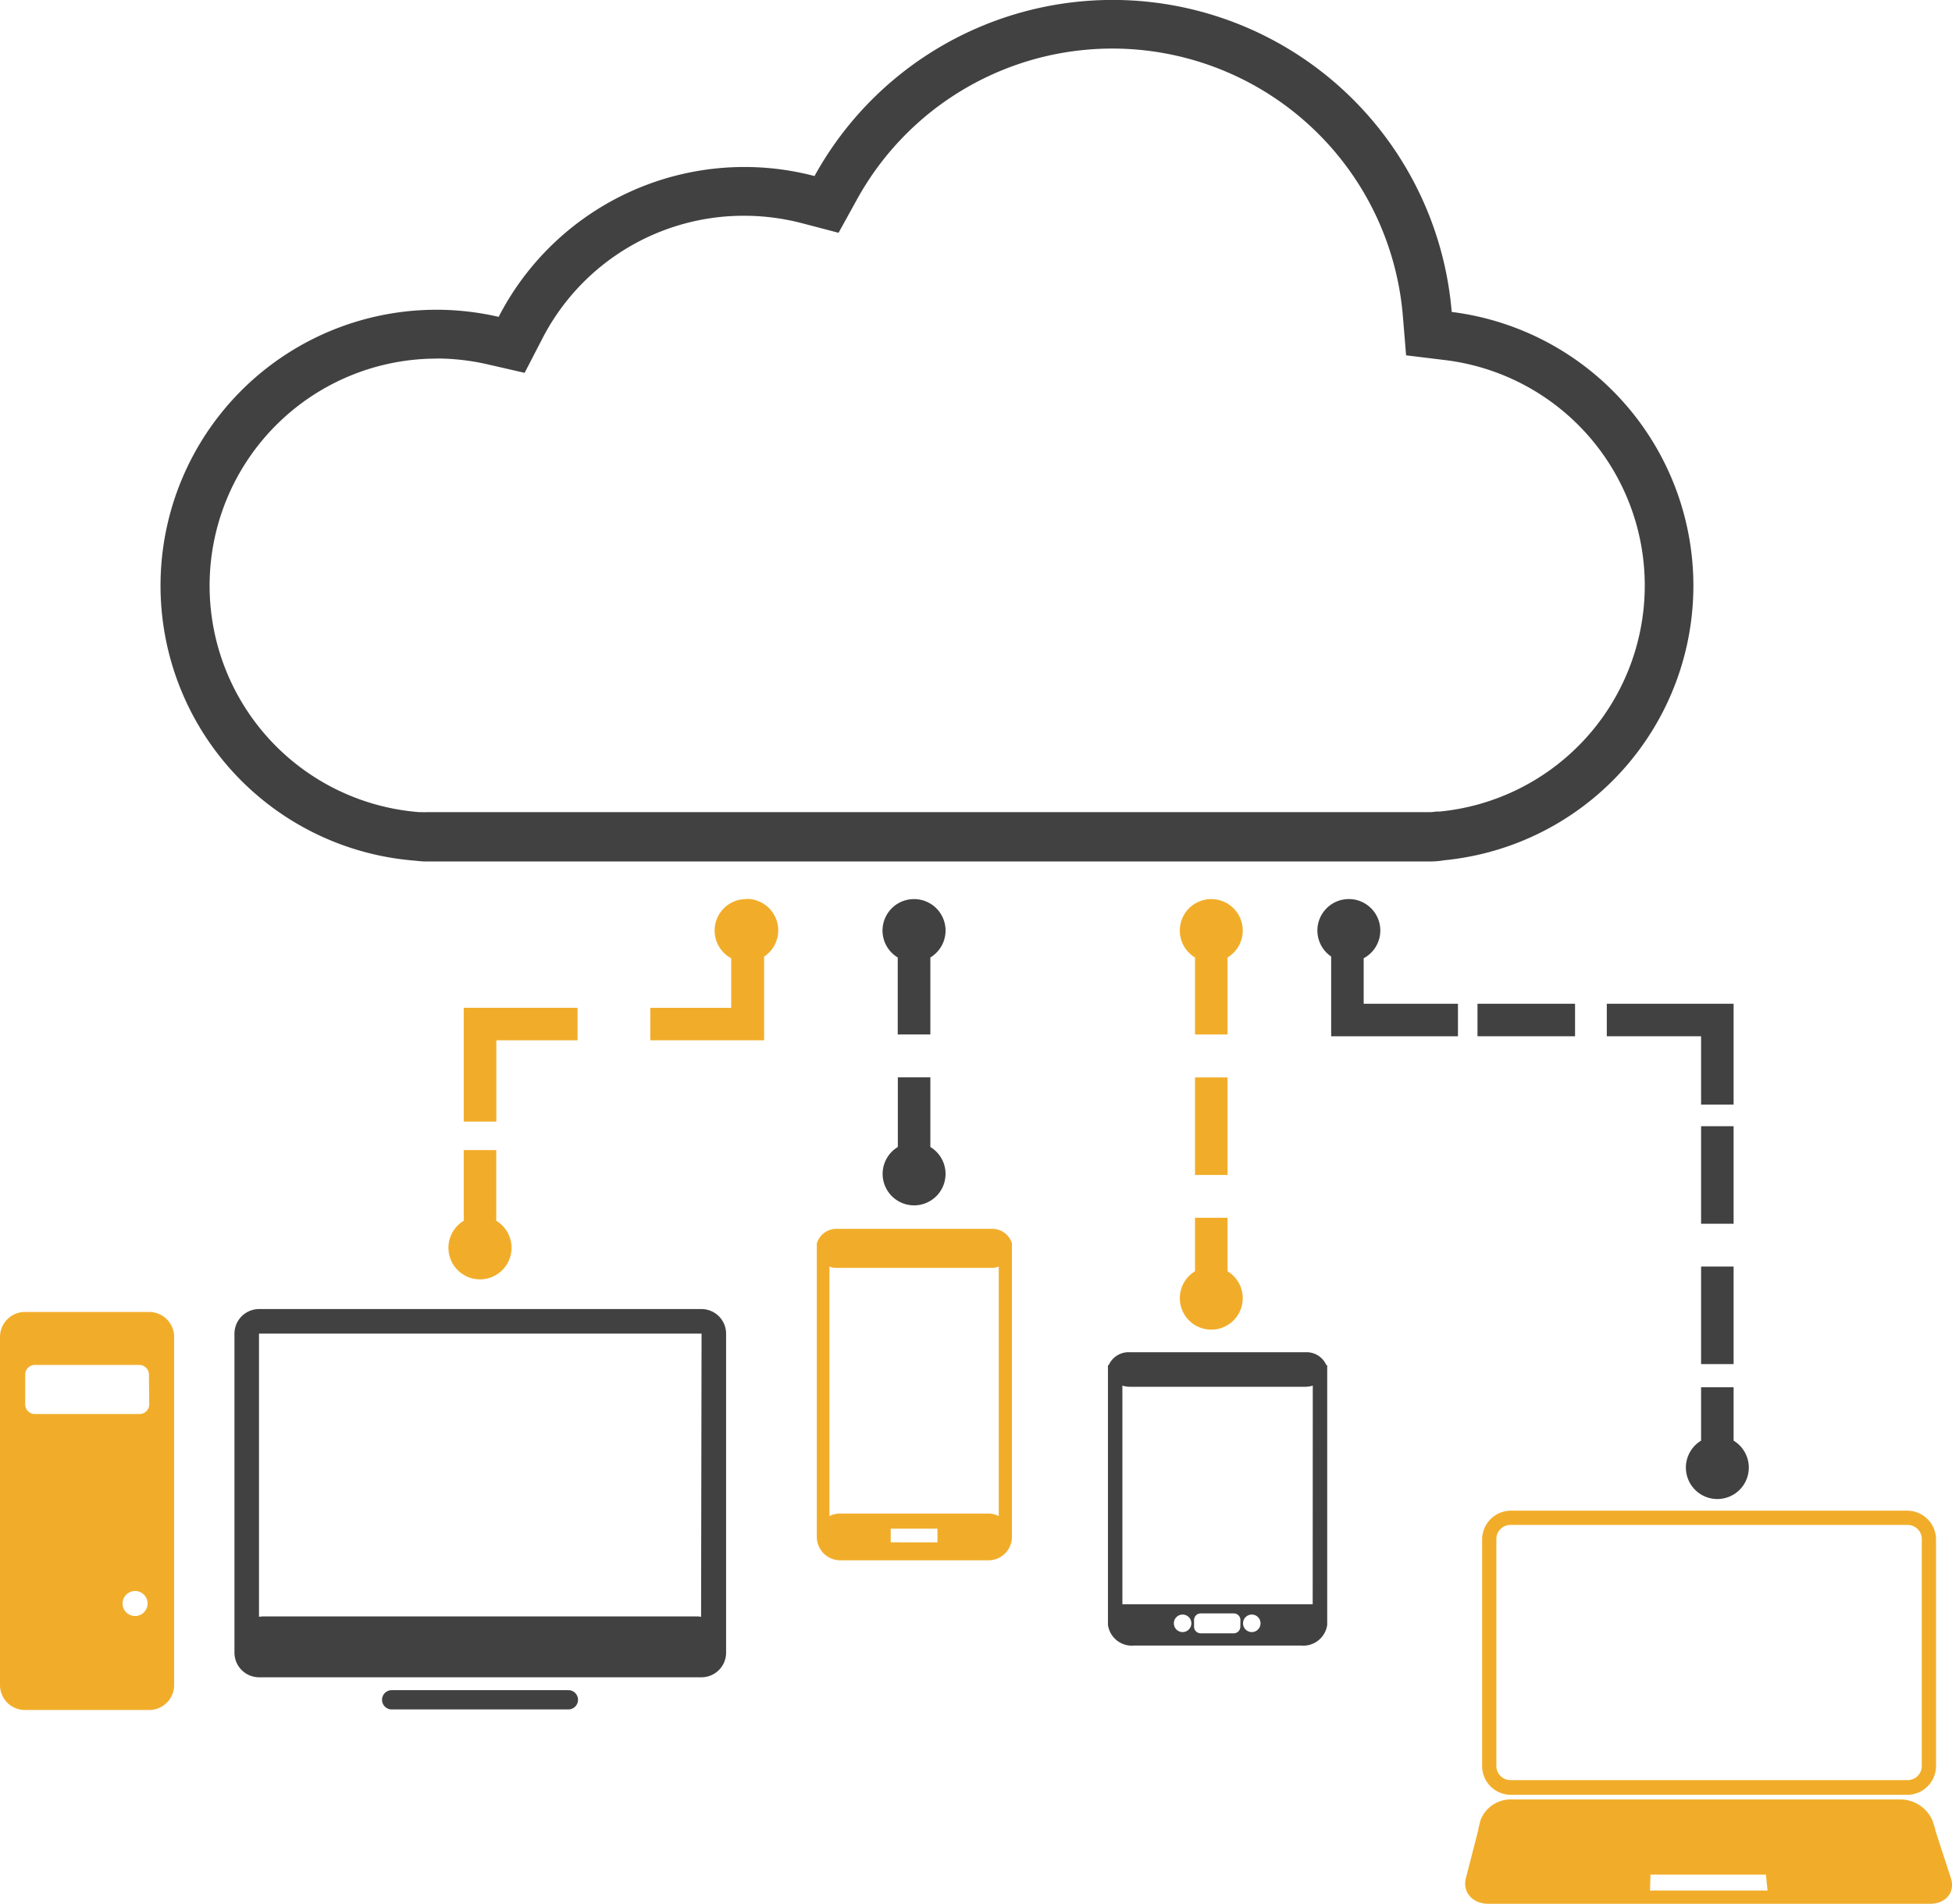 <svg id="Calque_1" data-name="Calque 1" xmlns="http://www.w3.org/2000/svg" viewBox="0 0 202.89 197.92"><path d="M43.2,89.48a9.23,9.23,0,0,0,1.18.08H148.63a9.42,9.42,0,0,0,1.51-.13,28.68,28.68,0,0,0,.75-57A35.37,35.37,0,0,0,84.66,18.3,28.73,28.73,0,0,0,51.83,32.94,28.68,28.68,0,1,0,43.2,89.48Zm2.15-52.21a23.83,23.83,0,0,1,5.34.61l3.84.88,1.81-3.5a23.53,23.53,0,0,1,21-12.83,23.89,23.89,0,0,1,6,.77l3.82,1,1.91-3.46a30.3,30.3,0,0,1,56.74,12.08l.34,4.12,4.1.5a23.61,23.61,0,0,1-.62,46.93l-.19,0-.19,0a3.66,3.66,0,0,1-.65.06H44.38a4.38,4.38,0,0,1-.52,0l-.28,0a23.61,23.61,0,0,1,1.77-47.15Z" style="fill:#414142"/><path d="M154.05,160v23.59a3,3,0,0,0,2.95,3h41.28a3,3,0,0,0,2.95-3V160a3,3,0,0,0-2.95-2.95H157A3,3,0,0,0,154.05,160Zm45.7,0v23.59a1.47,1.47,0,0,1-1.47,1.47H157a1.47,1.47,0,0,1-1.47-1.47V160a1.47,1.47,0,0,1,1.47-1.47h41.28A1.47,1.47,0,0,1,199.75,160Z" style="fill:#f1ad2a"/><path d="M202.78,195.26l-1.63-5,0-.11-.3-.91a3.65,3.65,0,0,0-3.38-2.17H157.12a3.36,3.36,0,0,0-3.24,2.17l-.23.91,0,.11-1.29,5c-.37,1.45.69,2.66,2.37,2.66h45.87C202.26,197.92,203.24,196.71,202.78,195.26Zm-31.28,1.28.05-1.65h12l.17,1.65Z" style="fill:#f1ad2a"/><path d="M72.87,136.09H26.92a2.56,2.56,0,0,0-2.55,2.55v33.18a2.56,2.56,0,0,0,2.55,2.55h46a2.56,2.56,0,0,0,2.55-2.55V138.64A2.56,2.56,0,0,0,72.87,136.09Zm0,32a2.2,2.2,0,0,0-.44-.05H27.38a2.31,2.31,0,0,0-.46.05V138.64h46Z" style="fill:#414142"/><path d="M59.08,175.71H40.71a1,1,0,1,0,0,2H59.08a1,1,0,0,0,0-2Z" style="fill:#414142"/><path d="M15.51,136.39H2.59A2.6,2.6,0,0,0,0,139v36.19a2.59,2.59,0,0,0,2.59,2.58H15.51a2.59,2.59,0,0,0,2.59-2.58V139A2.6,2.6,0,0,0,15.51,136.39ZM14.05,168a1.3,1.3,0,1,1,1.29-1.3A1.3,1.3,0,0,1,14.05,168Zm1.46-22a1,1,0,0,1-1,1H3.62a1,1,0,0,1-1-1v-3.1a1,1,0,0,1,1-1H14.48a1,1,0,0,1,1,1Z" style="fill:#f1ad2a"/><path d="M103.12,127.75H86.9a2.12,2.12,0,0,0-2,1.52v30.51a2.44,2.44,0,0,0,2.44,2.43h15.4a2.44,2.44,0,0,0,2.44-2.43V129.27A2.12,2.12,0,0,0,103.12,127.75Zm-5.68,32.59H92.58v-1.42h4.86Zm6.37-2.73a2.38,2.38,0,0,0-1.1-.26H87.31a2.38,2.38,0,0,0-1.1.26V131.67a2,2,0,0,0,.69.14h16.22a2,2,0,0,0,.69-.14Z" style="fill:#f1ad2a"/><path d="M135.67,140.58H117.44a2.25,2.25,0,0,0-2.2,1.34h-.08v27a2.51,2.51,0,0,0,2.74,2.15h17.31a2.51,2.51,0,0,0,2.74-2.15v-27h-.09A2.24,2.24,0,0,0,135.67,140.58Zm-12.75,29.09a.91.91,0,1,1,.91-.91A.91.91,0,0,1,122.92,169.67Zm6-.56a.69.69,0,0,1-.69.69H124.8a.69.69,0,0,1-.69-.69v-.69a.69.69,0,0,1,.69-.69h3.44a.69.69,0,0,1,.69.69Zm1.19.56a.91.91,0,1,1,.91-.91A.91.91,0,0,1,130.12,169.67Zm6.33-2.89H116.66V144.05a2.83,2.83,0,0,0,.78.12h18.23a2.83,2.83,0,0,0,.78-.12Z" style="fill:#414142"/><path d="M48.2,119.56v7.35a3.28,3.28,0,1,0,3.38,0v-7.35Z" style="fill:#f1ad2a"/><path d="M93.32,112v7.24a3.27,3.27,0,1,0,3.38,0V112Z" style="fill:#414142"/><rect x="124.21" y="112.01" width="3.38" height="10.14" style="fill:#f1ad2a"/><path d="M124.21,132.16a3.27,3.27,0,1,0,3.38,0V126.6h-3.38Z" style="fill:#f1ad2a"/><rect x="153.57" y="104.35" width="10.14" height="3.38" style="fill:#414142"/><rect x="176.81" y="131.67" width="3.38" height="10.14" style="fill:#414142"/><rect x="176.81" y="117.08" width="3.38" height="10.14" style="fill:#414142"/><path d="M180.19,144.22h-3.38v5.55a3.27,3.27,0,1,0,3.38,0Z" style="fill:#414142"/><polygon points="60.03 104.77 48.2 104.77 48.2 116.6 51.59 116.6 51.59 108.15 60.03 108.15 60.03 104.77" style="fill:#f1ad2a"/><polygon points="167.01 107.73 176.81 107.73 176.81 114.83 180.19 114.83 180.19 104.35 167.01 104.35 167.01 107.73" style="fill:#414142"/><path d="M141.74,99.62a3.27,3.27,0,1,0-3.38-.18v8.29h13.18v-3.38h-9.8Z" style="fill:#414142"/><path d="M77.58,93.47A3.27,3.27,0,0,0,76,99.62v5.15H67.59v3.38H79.42v-8.7a3.27,3.27,0,0,0-1.84-6Z" style="fill:#f1ad2a"/><path d="M95,93.47a3.27,3.27,0,0,0-1.69,6.07v8H96.7v-8A3.27,3.27,0,0,0,95,93.47Z" style="fill:#414142"/><path d="M125.9,93.47a3.27,3.27,0,0,0-1.69,6.07v8h3.38v-8a3.27,3.27,0,0,0-1.69-6.07Z" style="fill:#f1ad2a"/></svg>